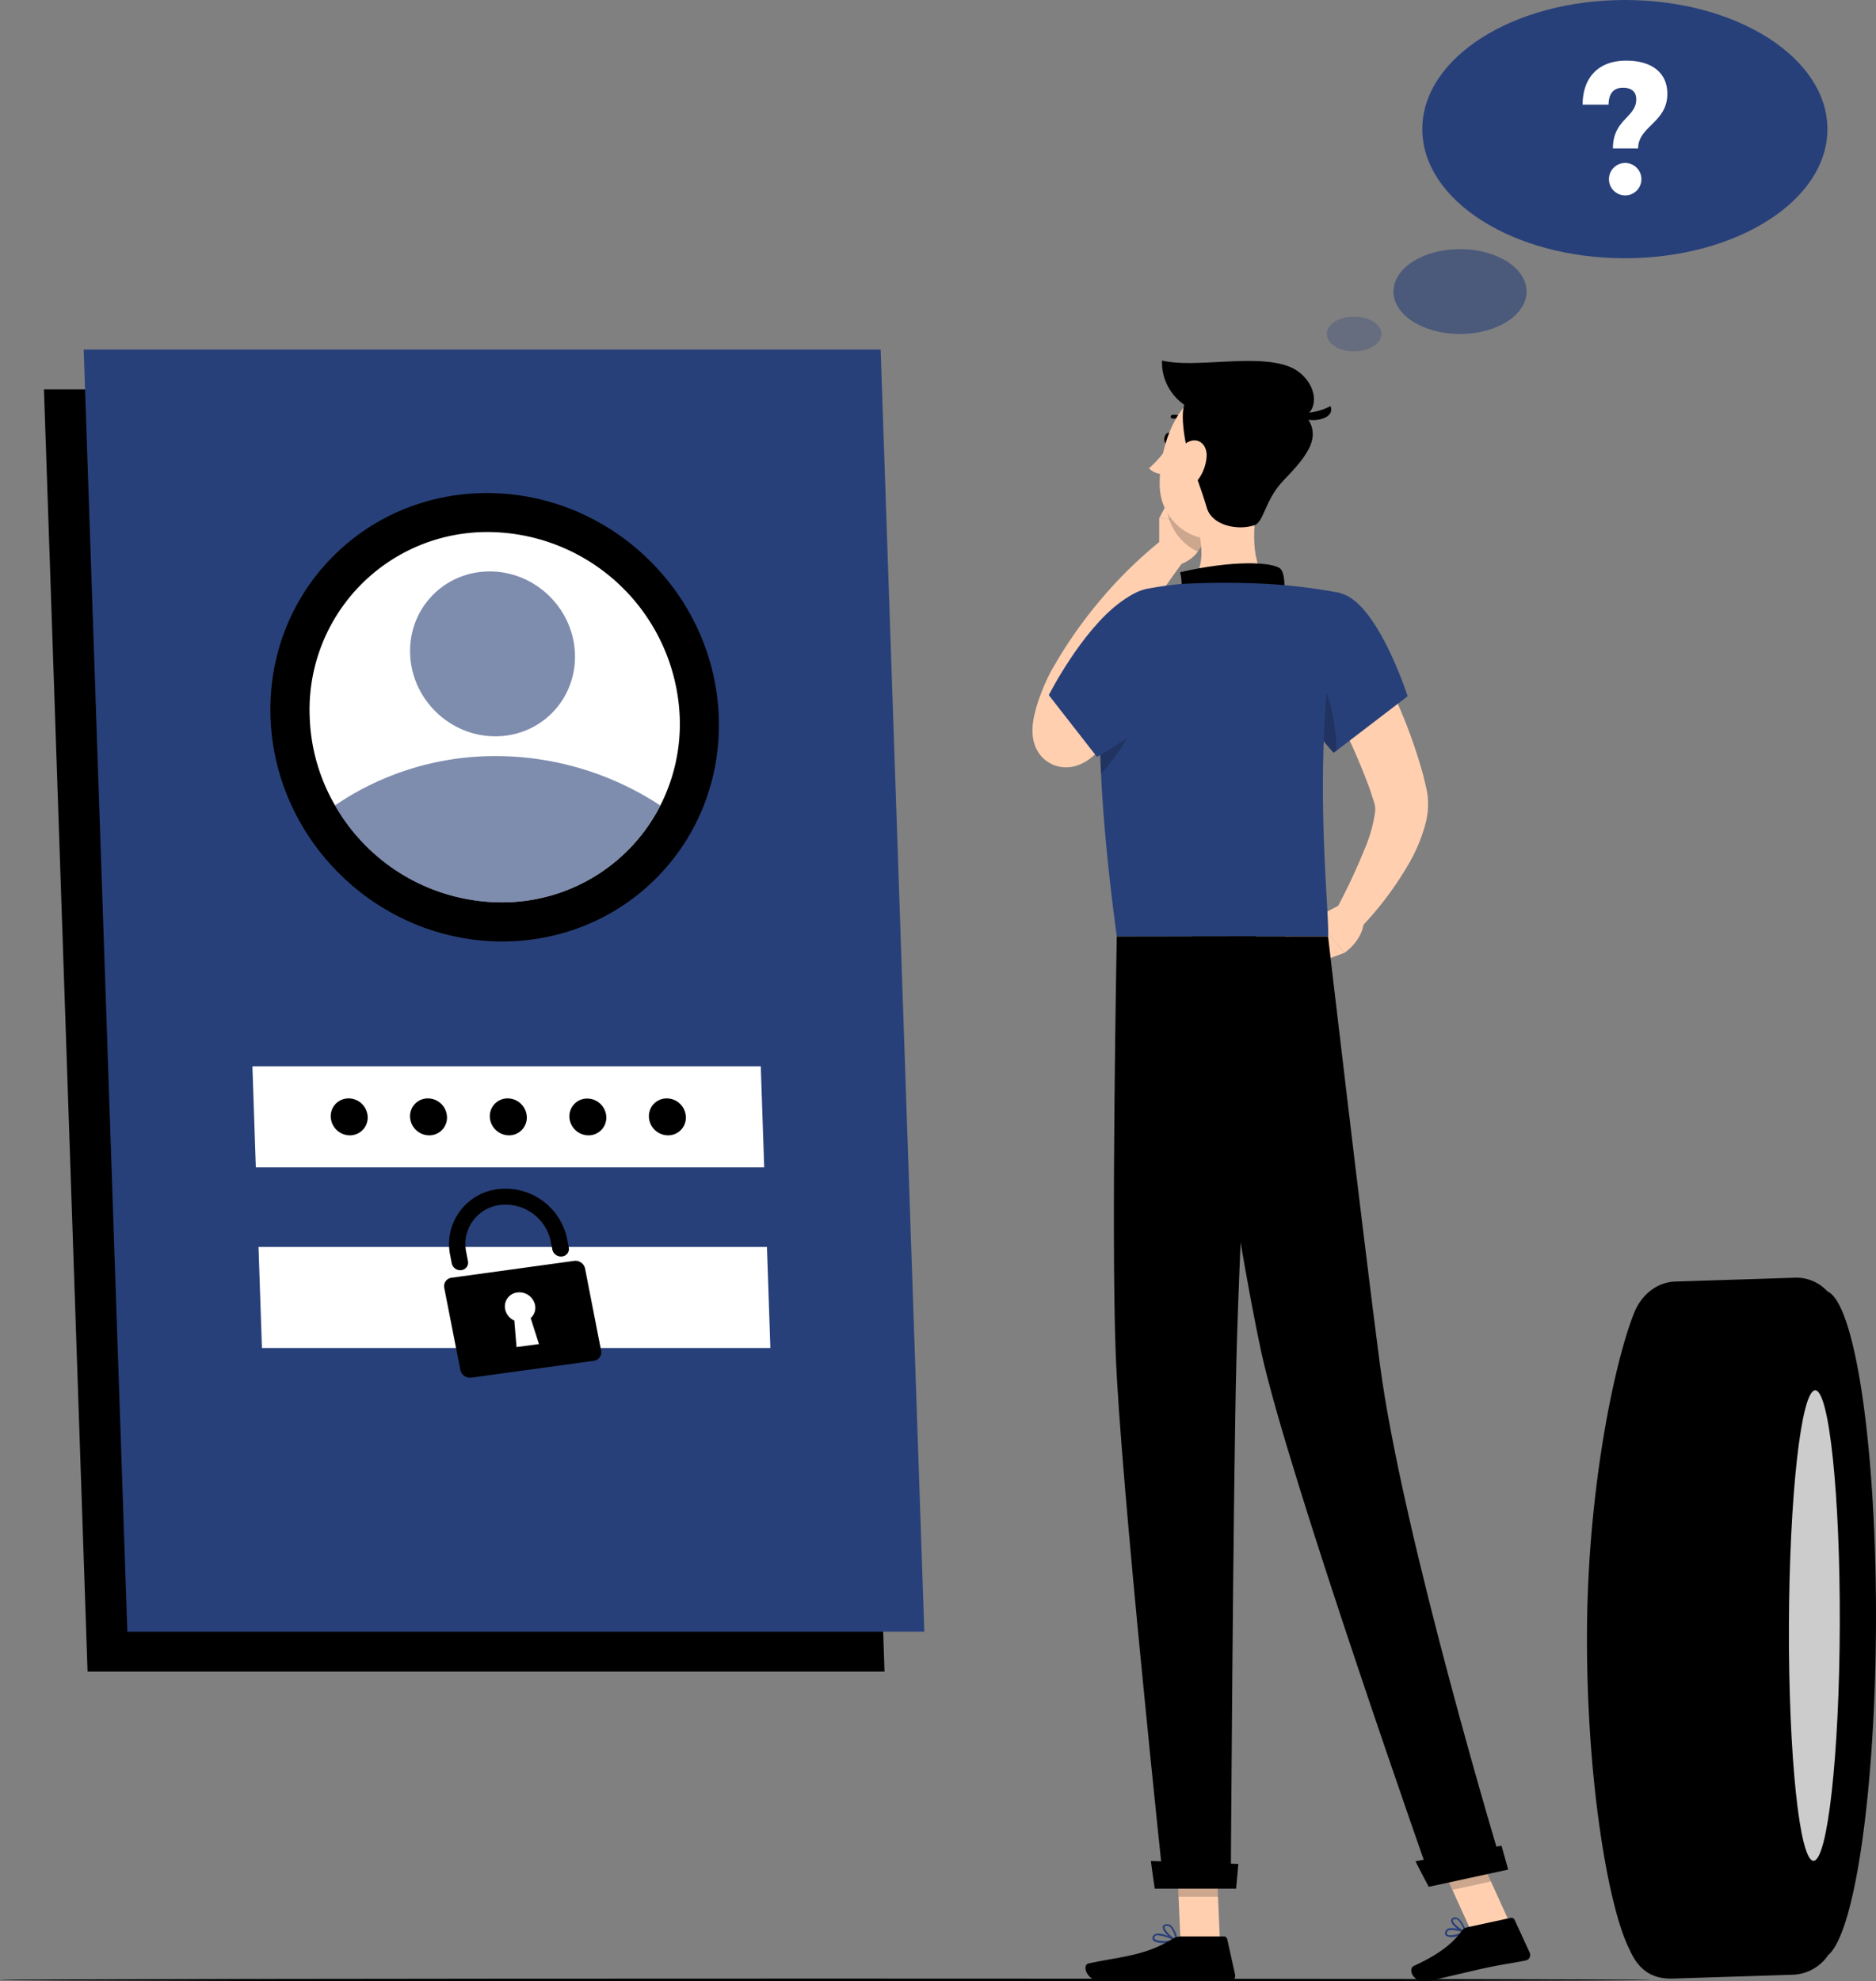 <svg xmlns="http://www.w3.org/2000/svg" width="529.793" height="559.354" viewBox="0 0 529.793 559.354">
  <rect x="0" y="0" width="529.793" height="559.354" fill="#808080" stroke="none"/>
  <g id="Grupo_12456" data-name="Grupo 12456" transform="translate(-1228.207 -250.295)">
    <path id="Trazado_15119" data-name="Trazado 15119" d="M337.572,494.641H112.505L100.19,132.68H325.257Z" transform="translate(1140.43 227.533)"/>
    <path id="Trazado_15120" data-name="Trazado 15120" d="M344.668,487.551H119.6L107.27,125.59H332.337Z" transform="translate(1144.572 223.386)" fill="#284079"/>
    <ellipse id="Elipse_255" data-name="Elipse 255" cx="62.242" cy="64.398" rx="62.242" ry="64.398" transform="matrix(0.701, -0.713, 0.713, 0.701, 1278.349, 452.018)"/>
    <path id="Trazado_15122" data-name="Trazado 15122" d="M252.055,210.395a50.719,50.719,0,0,1-5.468,24.884,50.069,50.069,0,0,1-45.013,27.357,54.3,54.3,0,0,1-46.852-27.357,53.081,53.081,0,0,1-7.164-24.884,50.149,50.149,0,0,1,50.466-52.3A54.46,54.46,0,0,1,252.055,210.395Z" transform="translate(1168.111 242.396)" fill="#fff"/>
    <path id="Trazado_15123" data-name="Trazado 15123" d="M243.905,211.932a50.069,50.069,0,0,1-45.013,27.357,54.3,54.3,0,0,1-46.852-27.357A80.184,80.184,0,0,1,197.529,198a84.764,84.764,0,0,1,46.376,13.932Z" transform="translate(1170.761 265.743)" fill="#284079" opacity="0.6"/>
    <ellipse id="Elipse_256" data-name="Elipse 256" cx="22.887" cy="23.68" rx="22.887" ry="23.68" transform="matrix(0.701, -0.713, 0.713, 0.701, 1334.372, 434.607)" fill="#284079" opacity="0.6"/>
    <path id="Trazado_15124" data-name="Trazado 15124" d="M281.864,281.79H138.3l-.967-28.53H280.9Z" transform="translate(1162.156 298.069)" fill="#fff"/>
    <path id="Trazado_15125" data-name="Trazado 15125" d="M282.97,313.96H139.387l-.967-28.53H282Z" transform="translate(1162.794 316.889)" fill="#fff"/>
    <path id="Trazado_15126" data-name="Trazado 15126" d="M208.219,287.919l-34.6,4.755a2.409,2.409,0,0,0-2.092,2.853l4.549,23.188a2.79,2.79,0,0,0,3.075,2.171l34.6-4.755a2.425,2.425,0,0,0,2.076-2.869l-4.533-23.188a2.774,2.774,0,0,0-3.075-2.156Zm-9.938,23.489-6.34.84-.618-7.481a4.438,4.438,0,0,1-2.583-3.17,3.947,3.947,0,0,1,3.424-4.755,4.533,4.533,0,0,1,5.009,3.534,3.883,3.883,0,0,1-1.236,3.693Z" transform="translate(1182.135 318.33)"/>
    <path id="Trazado_15127" data-name="Trazado 15127" d="M204.277,294.178h0a2.472,2.472,0,0,1-2.726-1.918l-.444-2.267a13.044,13.044,0,0,0-13.662-10.4,11.095,11.095,0,0,0-10.239,13.3l.507,2.615a2.124,2.124,0,0,1-1.854,2.536h0a2.441,2.441,0,0,1-2.726-1.918l-.428-2.2a15.612,15.612,0,0,1,12.68-18.623,17.752,17.752,0,0,1,20.288,13.742l.507,2.6a2.124,2.124,0,0,1-1.9,2.536Z" transform="translate(1182.652 310.818)"/>
    <path id="Trazado_15129" data-name="Trazado 15129" d="M190.077,264.185a5.009,5.009,0,0,1-5.04,5.215,5.452,5.452,0,0,1-5.4-5.215,5.009,5.009,0,0,1,5.04-5.215A5.436,5.436,0,0,1,190.077,264.185Z" transform="translate(1186.899 301.409)"/>
    <path id="Trazado_15130" data-name="Trazado 15130" d="M175.851,264.185a4.993,4.993,0,0,1-5.04,5.215,5.436,5.436,0,0,1-5.389-5.215,5.009,5.009,0,0,1,5.04-5.214A5.421,5.421,0,0,1,175.851,264.185Z" transform="translate(1178.587 301.409)"/>
    <path id="Trazado_15131" data-name="Trazado 15131" d="M161.721,264.185a5.008,5.008,0,0,1-5.04,5.215,5.421,5.421,0,0,1-5.389-5.215,5.008,5.008,0,0,1,5.04-5.215A5.421,5.421,0,0,1,161.721,264.185Z" transform="translate(1170.32 301.409)"/>
    <path id="Trazado_15132" data-name="Trazado 15132" d="M204.24,264.167a5.008,5.008,0,0,1-5.04,5.215,5.421,5.421,0,0,1-5.389-5.215A4.993,4.993,0,0,1,198.867,259,5.421,5.421,0,0,1,204.24,264.167Z" transform="translate(1195.194 301.427)"/>
    <path id="Trazado_15133" data-name="Trazado 15133" d="M218.411,264.185a4.993,4.993,0,0,1-5.04,5.215,5.436,5.436,0,0,1-5.389-5.215,5.008,5.008,0,0,1,5.04-5.214,5.421,5.421,0,0,1,5.389,5.215Z" transform="translate(1203.483 301.409)"/>
    <path id="Trazado_15134" data-name="Trazado 15134" d="M339.251,174.28c2.108,3.392,3.867,6.625,5.674,10s3.439,6.768,5.04,10.239a146.387,146.387,0,0,1,8.083,21.762c.285.935.491,1.934.729,2.9l.349,1.474.174.729.206,1.2a21.683,21.683,0,0,1-.491,8.178,46.346,46.346,0,0,1-4.945,11.808A93.862,93.862,0,0,1,340,261.01l-6.673-5.04a176.562,176.562,0,0,0,8.923-19.02,39.4,39.4,0,0,0,2.425-8.923,7.068,7.068,0,0,0-.127-2.805l-.634-1.934c-.254-.792-.491-1.585-.792-2.393a179.751,179.751,0,0,0-8.353-19.146c-3.17-6.34-6.578-12.68-9.985-18.734Z" transform="translate(1271.811 251.868)" fill="#ffcfb0"/>
    <path id="Trazado_15135" data-name="Trazado 15135" d="M333.931,224.43l-7.291,3.851,8.369,9.8s5.23-3.534,5.468-8.923Z" transform="translate(1272.898 281.204)" fill="#ffcfb0"/>
    <path id="Trazado_15136" data-name="Trazado 15136" d="M320.47,232.9l8.955,7.117,9.193-3.36-8.369-9.8Z" transform="translate(1269.289 282.626)" fill="#ffcfb0"/>
    <path id="Trazado_15137" data-name="Trazado 15137" d="M301.939,142.238c-.174.888-.792,1.506-1.363,1.395s-.9-.935-.729-1.807.793-1.585,1.379-1.395S302.114,141.351,301.939,142.238Z" transform="translate(1257.197 232.049)"/>
    <path id="Trazado_15138" data-name="Trazado 15138" d="M302.818,142.52a32.111,32.111,0,0,1-5.738,6.689,5.215,5.215,0,0,0,4.058,1.585Z" transform="translate(1255.606 233.289)" fill="#ffcfb0"/>
    <path id="Trazado_15139" data-name="Trazado 15139" d="M298.9,165.977v-10.4l13.758,1.585s-.222,8.939-7.925,11.57Z" transform="translate(1256.671 240.929)" fill="#ffcfb0"/>
    <path id="Trazado_15140" data-name="Trazado 15140" d="M302.839,150.86l9.684,2.79.174,6.356-13.758-1.664Z" transform="translate(1256.694 238.168)" fill="#ffcfb0"/>
    <path id="Trazado_15141" data-name="Trazado 15141" d="M311.78,153.65l-9.684-2.79-1.886,3.614a15.422,15.422,0,0,0,8.939,13.441,15.152,15.152,0,0,0,2.805-7.925Z" transform="translate(1257.438 238.168)" opacity="0.2"/>
    <path id="Trazado_15142" data-name="Trazado 15142" d="M305.486,139.872a.539.539,0,0,0,.4-.888,5.262,5.262,0,0,0-4.5-1.743.523.523,0,0,0-.428.6.539.539,0,0,0,.6.444h0a4.168,4.168,0,0,1,3.55,1.411A.539.539,0,0,0,305.486,139.872Z" transform="translate(1257.867 230.184)"/>
    <path id="Trazado_15143" data-name="Trazado 15143" d="M325.638,151.68c-1.585,8.163-2.568,19.464,3.17,24.9,0,0-2.219,8.274-17.435,8.274-16.658,0-8-7.259-8-7.259,6.926-2.156,6.863-10.033,5.278-16.373Z" transform="translate(1257.971 238.647)" fill="#ffcfb0"/>
    <path id="Trazado_15144" data-name="Trazado 15144" d="M331.69,175.023c1.49-2.092,1.426-8.733-.159-9.906-2.552-1.886-13.5-2.33-28.228,1.062,1.585,6.435-1.823,9.8-1.823,9.8Z" transform="translate(1258.18 245.656)"/>
    <path id="Trazado_15145" data-name="Trazado 15145" d="M352.956,409.113a3.63,3.63,0,0,1-2.79-.158,1.078,1.078,0,0,1-.254-1.22,1.22,1.22,0,0,1,.682-.777c1.506-.729,4.961.682,5.119.745a.254.254,0,0,1,.159.238.3.3,0,0,1-.143.254A15.587,15.587,0,0,1,352.956,409.113Zm-1.823-1.791a1.328,1.328,0,0,0-.3.111.666.666,0,0,0-.412.444c-.143.475,0,.634.1.682.6.507,2.821,0,4.39-.586A8.7,8.7,0,0,0,351.134,407.322Z" transform="translate(1286.46 387.856)" fill="#284079"/>
    <path id="Trazado_15146" data-name="Trazado 15146" d="M355.031,409.322H354.9c-1.268-.365-3.962-2.282-3.994-3.534a.872.872,0,0,1,.682-.856,1.363,1.363,0,0,1,1.157.1c1.49.761,2.441,3.836,2.473,3.978a.253.253,0,0,1,0,.254A.222.222,0,0,1,355.031,409.322Zm-3.17-3.947h-.127c-.317.111-.317.269-.317.349,0,.745,1.807,2.251,3.17,2.853-.333-.888-1.062-2.647-2.029-3.17a.919.919,0,0,0-.682-.032Z" transform="translate(1287.096 386.743)" fill="#284079"/>
    <path id="Trazado_15147" data-name="Trazado 15147" d="M301.133,410.413c-1.426,0-2.805-.206-3.265-.84a1,1,0,0,1,0-1.157,1.315,1.315,0,0,1,.84-.618c1.854-.507,5.753,1.712,5.912,1.807a.238.238,0,0,1,.127.269.254.254,0,0,1-.206.222,19.336,19.336,0,0,1-3.408.317Zm-1.759-2.171a1.585,1.585,0,0,0-.507,0,.808.808,0,0,0-.523.365c-.19.333-.111.491,0,.586.523.729,3.328.745,5.4.444a12.061,12.061,0,0,0-4.375-1.395Z" transform="translate(1255.959 388.427)" fill="#284079"/>
    <path id="Trazado_15148" data-name="Trazado 15148" d="M303.449,411.073h-.111c-1.347-.6-4.01-3.011-3.8-4.279,0-.3.254-.666.983-.729a1.9,1.9,0,0,1,1.458.444,7.576,7.576,0,0,1,1.744,4.3.317.317,0,0,1-.111.238.3.3,0,0,1-.159.032Zm-2.726-4.517h-.159c-.475,0-.507.222-.507.285-.127.761,1.68,2.663,3.059,3.487a6.134,6.134,0,0,0-1.474-3.439,1.4,1.4,0,0,0-.935-.333Z" transform="translate(1257.035 387.449)" fill="#284079"/>
    <path id="Trazado_15149" data-name="Trazado 15149" d="M314.242,418.589H303.1L301.99,392.77h11.142Z" transform="translate(1258.479 379.68)" fill="#ffcfb0"/>
    <path id="Trazado_15150" data-name="Trazado 15150" d="M369.411,414.674l-10.889,2.362L347.57,392.992l10.9-2.362Z" transform="translate(1285.142 378.428)" fill="#ffcfb0"/>
    <path id="Trazado_15151" data-name="Trazado 15151" d="M359.657,407.585l12.252-2.647a.967.967,0,0,1,1.078.539l4.248,9.225a1.585,1.585,0,0,1-1.173,2.282c-4.279.84-6.419,1.046-11.792,2.2-3.313.729-10.794,2.552-15.374,3.535s-6.15-3.408-4.359-4.216c8-3.661,11.333-6.879,13.5-9.874A2.711,2.711,0,0,1,359.657,407.585Z" transform="translate(1282.944 386.785)"/>
    <path id="Trazado_15152" data-name="Trazado 15152" d="M312.669,408.24h12.173a.983.983,0,0,1,.951.761l2.2,9.906a1.585,1.585,0,0,1-1.585,2c-4.39-.079-10.73-.333-16.246-.333-6.467,0-12.03.349-19.606.349-4.581,0-5.849-4.628-3.931-5.056,8.717-1.9,15.85-2.108,23.378-6.752a5.183,5.183,0,0,1,2.663-.872Z" transform="translate(1248.987 388.729)"/>
    <path id="Trazado_15153" data-name="Trazado 15153" d="M336.354,169.113c10.445,2.393,19.02,29.068,19.02,29.068L334.5,214.142a45.853,45.853,0,0,1-11.095-20.6C319.712,179.558,325.671,166.64,336.354,169.113Z" transform="translate(1270.364 248.666)" fill="#284079"/>
    <path id="Trazado_15155" data-name="Trazado 15155" d="M308.3,206.572c-2.6,2.805-5.2,5.31-7.925,7.925-1.347,1.268-2.71,2.536-4.105,3.756l-2.108,1.854-.523.46-.9.729a12.681,12.681,0,0,1-3.059,1.807,9.97,9.97,0,0,1-3.867.792,9.51,9.51,0,0,1-3.328-.586,9.368,9.368,0,0,1-3.17-2.013,9.51,9.51,0,0,1-2.472-4.105,10.793,10.793,0,0,1-.46-2.362,16,16,0,0,1,0-2.821c.079-.761.174-1.426.3-2.045a39.247,39.247,0,0,1,1.839-6.34,56.757,56.757,0,0,1,2.457-5.738c1.014-2.013,1.981-3.487,2.948-5.167a129.416,129.416,0,0,1,13.393-18.164,122.711,122.711,0,0,1,16.246-15.406l5.833,6.007c-4.089,5.484-8.115,11.364-11.84,17.149a185.847,185.847,0,0,0-10.144,17.831c-.682,1.49-1.585,3.17-2.013,4.375a42.54,42.54,0,0,0-1.474,4.279,27.67,27.67,0,0,0-.9,3.994,6.248,6.248,0,0,0,0,.634v-.143a4.405,4.405,0,0,0-.206-1.046A6.8,6.8,0,0,0,291,209.283a7.766,7.766,0,0,0-2.615-1.585,7.576,7.576,0,0,0-2.663-.491,6.466,6.466,0,0,0-2.552.491,5.831,5.831,0,0,0-.792.4l.6-.555,1.918-1.744,3.788-3.55c2.5-2.362,5.024-4.882,7.4-7.227Z" transform="translate(1243.463 243.018)" fill="#ffcfb0"/>
    <path id="Trazado_15156" data-name="Trazado 15156" d="M327.228,181.36c5.674,5.611,7.529,15.85,7.925,24.726l-.919.713a45.852,45.852,0,0,1-11.095-20.6c-.206-.824-.4-1.585-.539-2.488Z" transform="translate(1270.535 256.01)" opacity="0.2"/>
    <path id="Trazado_15157" data-name="Trazado 15157" d="M290.214,181.188c-2.282,12.046-3.709,36.787,2.9,85.763H352.8c.412-9.145-5.341-53.81,3.487-96.937a156.915,156.915,0,0,0-19.971-2.52,221.459,221.459,0,0,0-25.36,0c-2.79.254-5.547.666-7.925,1.094A15.85,15.85,0,0,0,290.214,181.188Z" transform="translate(1250.474 247.686)" fill="#284079"/>
    <path id="Trazado_15159" data-name="Trazado 15159" d="M299.339,188.224l-10.778-2.584c-.333,6.53-.365,14.613.111,24.615C293.634,204.612,299.974,195.8,299.339,188.224Z" transform="translate(1250.478 258.514)" opacity="0.2"/>
    <path id="Trazado_15160" data-name="Trazado 15160" d="M301.99,392.77l.571,13.314h11.158l-.571-13.314Z" transform="translate(1258.479 379.68)" opacity="0.2"/>
    <path id="Trazado_15161" data-name="Trazado 15161" d="M358.475,390.63l-10.9,2.362,5.643,12.395,10.9-2.362Z" transform="translate(1285.142 378.428)" opacity="0.2"/>
    <path id="Trazado_15162" data-name="Trazado 15162" d="M332.18,151.217c-2.853,10.683-3.994,17.086-10.588,21.524-9.906,6.752-22.269-.983-22.586-12.268-.349-10.191,4.39-25.962,15.85-28.117a15.089,15.089,0,0,1,17.324,18.861Z" transform="translate(1256.723 227.191)" fill="#ffcfb0"/>
    <path id="Trazado_15163" data-name="Trazado 15163" d="M304.762,150.567c-.539-1.426-3-12.474-.681-15.343s28.7-.792,32.6,3.043c6.483,6.34,1.981,12.046-5.1,19.384-5.325,5.516-5.532,11.729-8.226,12.68-4.755,1.585-12.014.1-13.472-4.929S304.762,150.567,304.762,150.567Z" transform="translate(1259.13 228.238)"/>
    <path id="Trazado_15164" data-name="Trazado 15164" d="M335.652,129.4c-9.32-3.962-26.8.428-36.248-1.854a14.55,14.55,0,0,0,12.062,14.835,124.659,124.659,0,0,0,23.775,2.2C345.605,144.113,343.576,132.78,335.652,129.4Z" transform="translate(1256.96 224.532)"/>
    <path id="Trazado_15165" data-name="Trazado 15165" d="M323.19,137.556a17.767,17.767,0,0,0,9.874-1.886C334.808,139.886,325.219,141.043,323.19,137.556Z" transform="translate(1270.88 229.282)"/>
    <path id="Trazado_15166" data-name="Trazado 15166" d="M310.547,146.4a12.538,12.538,0,0,1-3.17,7.4c-2.441,2.679-4.977,1-5.4-2.251-.38-2.948.412-7.925,3.392-9.351S310.753,143.086,310.547,146.4Z" transform="translate(1258.416 232.85)" fill="#ffcfb0"/>
    <path id="Trazado_15168" data-name="Trazado 15168" d="M344.57,396.46c-.079,0,3.725,7.228,3.725,7.228l22.443-4.866-1.886-6.752Z" transform="translate(1283.387 379.27)"/>
    <path id="Trazado_15170" data-name="Trazado 15170" d="M291.638,230.163s-1.585,83.354-.317,117.288c1.268,35.361,13.615,151.143,13.615,151.143h18.893s.682-113.722,1.585-148.449C326.334,312.3,330.9,230.1,330.9,230.1Z" transform="translate(1251.95 284.521)"/>
    <path id="Trazado_15171" data-name="Trazado 15171" d="M297.442,394.8c-.1,0,1.062,7.83,1.062,7.83H321.47l.634-6.99Z" transform="translate(1255.814 380.867)"/>
    <path id="Trazado_15172" data-name="Trazado 15172" d="M318.886,184.313c5.341,14.407-26.057,31.383-26.057,31.383l-13.6-17.435s9.145-18.1,20.24-26.247C313.18,161.964,314.813,173.345,318.886,184.313Z" transform="translate(1245.164 248.271)" fill="#284079"/>
    <ellipse id="Elipse_257" data-name="Elipse 257" cx="57.202" cy="36.454" rx="57.202" ry="36.454" transform="translate(1629.875 250.295)" fill="#284079"/>
    <ellipse id="Elipse_258" data-name="Elipse 258" cx="18.798" cy="11.982" rx="18.798" ry="11.982" transform="translate(1621.728 320.62)" fill="#284079" opacity="0.6"/>
    <ellipse id="Elipse_259" data-name="Elipse 259" cx="7.719" cy="4.913" rx="7.719" ry="4.913" transform="translate(1602.898 339.672)" fill="#284079" opacity="0.3"/>
    <path id="Trazado_15553" data-name="Trazado 15553" d="M315.8,120.42c7.177,0,11.618,3.371,11.618,9.368,0,8.114-8.247,9.154-8.247,15.417h-7.118c0-8.24,6.587-8.727,6.587-13.861,0-2.213-1.394-3.268-3.747-3.268-2.626,0-4.02,1.549-4.072,4.765H303.49C303.542,124.971,308.145,120.42,315.8,120.42Zm4.293,33.468a4.581,4.581,0,1,1-4.581-4.581,4.581,4.581,0,0,1,4.581,4.581Z" transform="translate(1371.654 146.995)" fill="#fff"/>
    <path id="Trazado_15395" data-name="Trazado 15395" d="M559.9,453.261c0,.21-104.378.391-233.092.391s-233.137-.18-233.137-.391,104.363-.391,233.137-.391S559.9,453.065,559.9,453.261Z" transform="translate(1134.537 355.997)"/>
    <path id="Trazado_15971" data-name="Trazado 15971" d="M67.892,3.859C75.713,7.219,81.765,47.7,81.616,97.369c-.166,47.912-6.031,87.608-13.494,93.863a12.623,12.623,0,0,1-10.16,5.556l-33.633,1.074c-5.716.176-9.658-2.158-12.276-8.136C6.161,178.343-.127,142.472,0,100.671S8.116,22.764,13.3,10c1.758-4.562,5.94-8.729,11.667-8.91L58.613.007a11.9,11.9,0,0,1,9.279,3.852" transform="translate(1676.379 610.996)"/>
    <path id="Trazado_15973" data-name="Trazado 15973" d="M20.936,2.812c-5.769.182-10.566,37.565-10.711,83.505s4.407,83,10.176,82.832c5.764-.192,10.566-37.575,10.716-83.505S26.705,2.619,20.936,2.812" transform="translate(1720.766 623.203)"/>
    <path id="Trazado_15974" data-name="Trazado 15974" d="M18.086,5.951C14.112,6.08,10.8,35.914,10.677,72.6c-.1,36.678,3.013,66.3,6.971,66.176s7.281-29.963,7.393-66.652c.123-36.673-3-66.3-6.955-66.176" transform="translate(1722.729 636.837)" fill="#ccc"/>
    <rect id="Rectángulo_17474" data-name="Rectángulo 17474" width="81.62" height="197.871" transform="translate(1676.381 610.996)" fill="none"/>
    <path id="Trazado_16960" data-name="Trazado 16960" d="M304.69,230.152s12.68,85.192,19.606,117.114c7.592,34.949,48.389,150.573,48.389,150.573l19.955-4.327s-28.53-94.243-34.869-143.108C352.857,312.872,343.2,230.12,343.2,230.12Z" transform="translate(1260.058 284.533)"/>
  </g>
</svg>
